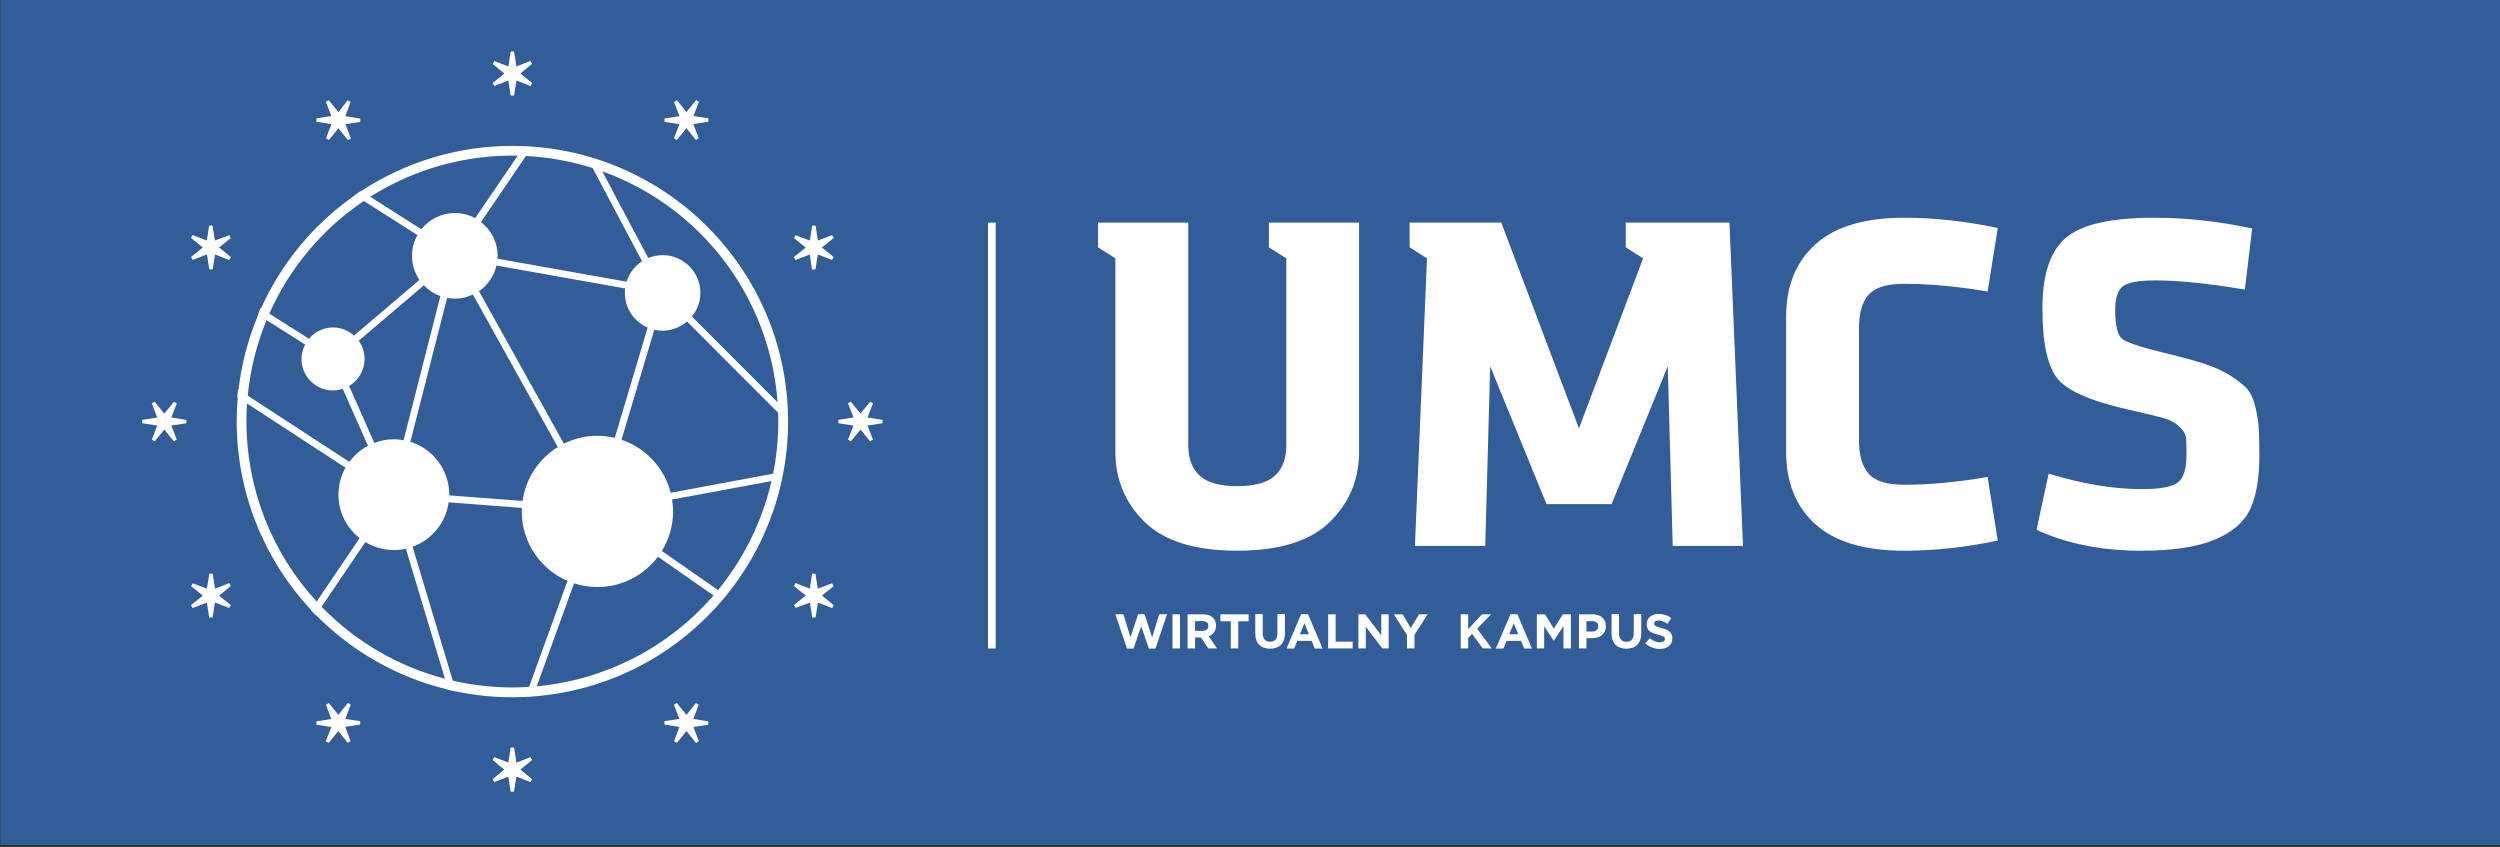 <?xml version="1.0" encoding="UTF-8" standalone="no"?>
<svg
   xmlns:dc="http://purl.org/dc/elements/1.1/"
   xmlns:cc="http://creativecommons.org/ns#"
   xmlns:rdf="http://www.w3.org/1999/02/22-rdf-syntax-ns#"
   xmlns:svg="http://www.w3.org/2000/svg"
   xmlns="http://www.w3.org/2000/svg"
   xmlns:sodipodi="http://sodipodi.sourceforge.net/DTD/sodipodi-0.dtd"
   xmlns:inkscape="http://www.inkscape.org/namespaces/inkscape"
   width="295"
   height="100"
   viewBox="0 0 78.052 26.458"
   version="1.1"
   id="svg24"
   inkscape:version="1.0.2 (e86c870879, 2021-01-15, custom)"
   sodipodi:docname="logo_na_WK_2024.svg">
  <rect x="0" y="0" width="78.052" height="26.458" fill="#333333" stroke="none"/>
  <defs
     id="defs18" />
  <sodipodi:namedview
     id="base"
     pagecolor="#ffffff"
     bordercolor="#666666"
     borderopacity="1.0"
     inkscape:pageopacity="0.0"
     inkscape:pageshadow="2"
     inkscape:zoom="1.979899"
     inkscape:cx="367.87493"
     inkscape:cy="291.8042"
     inkscape:document-units="mm"
     inkscape:current-layer="layer1"
     inkscape:document-rotation="0"
     showgrid="false"
     units="px"
     inkscape:window-width="2880"
     inkscape:window-height="1526"
     inkscape:window-x="-11"
     inkscape:window-y="-11"
     inkscape:window-maximized="1" />
  <g
     inkscape:label="Warstwa 1"
     inkscape:groupmode="layer"
     id="layer1">
    <g
       id="g878"
       transform="translate(-65.974,-135.271)">
      <g
         id="g873"
         transform="matrix(0.661,0,0,0.661,34.06,50.273)">
        <rect
           style="fill:#325d98;fill-opacity:1;stroke-width:0.672;stroke-linecap:round;stroke-linejoin:round"
           id="rect46"
           width="118.123"
           height="40"
           x="48.298"
           y="128.5" />
        <path
           d="m 72.562,131.019 -0.158,0.001 -0.11,0.709 -0.666,-0.258 -0.082,0.139 0.559,0.451 -0.554,0.45 0.077,0.139 0.664,-0.258 0.11,0.711 h 0.16 l 0.113,-0.711 0.663,0.259 0.079,-0.137 -0.556,-0.454 0.556,-0.455 -0.081,-0.137 -0.663,0.261 z m -8.753,2.302 -0.136,0.08 0.259,0.668 -0.704,0.112 -0.001,0.161 0.709,0.11 -0.256,0.668 0.137,0.081 0.448,-0.555 0.45,0.56 0.138,-0.077 -0.258,-0.675 0.704,-0.106 v -0.158 l -0.709,-0.113 0.254,-0.673 -0.138,-0.079 -0.444,0.559 z m 17.347,0.001 -0.45,0.559 -0.448,-0.555 -0.141,0.079 0.259,0.67 -0.706,0.111 -0.001,0.16 0.704,0.11 -0.259,0.671 0.136,0.079 0.455,-0.56 0.445,0.556 0.135,-0.079 -0.254,-0.671 0.709,-0.115 -0.001,-0.16 -0.705,-0.105 0.261,-0.675 z m -8.745,2.158 c -2.513,0.014 -4.968,0.755 -7.069,2.132 l -0.012,-0.006 c -0.101,0.065 -0.199,0.132 -0.297,0.201 l 0.012,0.006 c -1.935,1.348 -3.466,3.193 -4.434,5.341 l -0.021,-0.014 c -0.044,0.103 -0.089,0.204 -0.132,0.307 l 0.018,0.013 c -0.474,1.129 -0.786,2.319 -0.929,3.536 l -0.022,-0.015 c -0.015,0.122 -0.027,0.245 -0.039,0.369 l 0.026,0.015 c -0.034,0.378 -0.051,0.757 -0.051,1.136 0,3.303 1.256,6.484 3.512,8.896 l -0.01,0.017 c 0.076,0.082 0.154,0.163 0.233,0.242 l 0.01,-0.015 c 1.712,1.735 3.877,2.958 6.247,3.524 l 0.001,0.009 c 0.122,0.029 0.244,0.057 0.367,0.081 l -0.004,-0.006 c 0.877,0.184 1.768,0.275 2.663,0.275 0.208,0 0.414,-0.005 0.62,-0.014 0.007,-0.001 0.014,-0.001 0.019,-0.001 0.051,-0.002 0.103,-0.005 0.155,-0.009 0.063,-0.004 0.125,-0.009 0.187,-0.014 6.791,-0.512 12.041,-6.172 12.043,-12.983 -0.001,-7.192 -5.832,-13.021 -13.023,-13.021 -0.022,0 -0.047,0 -0.07,0 z m 0.017,0.462 c 0.019,0 0.036,0 0.053,0 0.086,0 0.17,0 0.254,0.001 l -2.012,2.952 c -0.285,-0.154 -0.611,-0.242 -0.958,-0.242 -0.642,0 -1.212,0.301 -1.583,0.766 l -2.414,-1.535 c 1.797,-1.136 3.854,-1.797 5.976,-1.923 0.057,-0.002 0.113,-0.005 0.17,-0.009 0.171,-0.007 0.343,-0.013 0.513,-0.013 z m 0.695,0.017 c 1.071,0.053 2.13,0.245 3.152,0.57 l 2.333,4.401 c -0.345,0.225 -0.608,0.563 -0.731,0.965 l -6.098,-1.086 c 0.004,-0.045 0.007,-0.087 0.007,-0.132 0,-0.652 -0.309,-1.229 -0.788,-1.598 z m 3.605,0.723 c 4.676,1.679 7.922,5.957 8.281,10.911 l -4.046,-4.053 c 0.245,-0.306 0.4,-0.69 0.4,-1.114 0,-0.986 -0.799,-1.784 -1.784,-1.784 -0.24,0 -0.47,0.048 -0.68,0.134 z m -11.262,1.401 2.532,1.61 c -0.162,0.292 -0.256,0.627 -0.256,0.984 0,0.421 0.129,0.81 0.35,1.135 l -3.09,2.63 c -0.264,-0.237 -0.609,-0.386 -0.991,-0.386 -0.458,0 -0.862,0.211 -1.136,0.535 l -1.873,-1.188 c 0.958,-2.158 2.505,-4.001 4.463,-5.32 z m 72.749,0.791 c -1.863,0 -3.258,0.419 -4.183,1.255 -0.926,0.829 -1.387,1.972 -1.387,3.423 v 6.374 c 0,1.451 0.462,2.596 1.387,3.43 0.808,0.724 1.979,1.135 3.507,1.226 0.218,0.014 0.443,0.021 0.676,0.021 1.437,0 2.912,-0.158 4.426,-0.483 l -0.48,-3.001 c -1.422,0.243 -2.733,0.367 -3.945,0.367 -0.809,0 -1.37,-0.174 -1.672,-0.519 -0.307,-0.341 -0.458,-0.874 -0.458,-1.591 v -5.274 c 0,-0.716 0.151,-1.25 0.458,-1.593 0.302,-0.341 0.864,-0.515 1.672,-0.515 0.908,0 1.875,0.069 2.9,0.206 0.341,0.044 0.69,0.098 1.046,0.16 l 0.48,-3.002 c -1.514,-0.321 -2.988,-0.484 -4.426,-0.484 z m 11.809,0 c -2.048,0 -3.44,0.321 -4.177,0.956 -0.728,0.635 -1.097,1.735 -1.097,3.313 0,1.663 0.247,2.788 0.744,3.368 0.496,0.581 1.662,1.068 3.497,1.466 0.673,0.156 1.164,0.273 1.471,0.357 0.304,0.084 0.549,0.213 0.74,0.39 0.19,0.175 0.299,0.343 0.324,0.501 0.021,0.161 0.029,0.441 0.029,0.839 0,0.656 -0.131,1.092 -0.399,1.307 -0.269,0.214 -0.838,0.321 -1.708,0.321 -1.36,0 -2.826,-0.245 -4.402,-0.734 l -0.574,2.661 c 1.259,0.574 2.673,0.896 4.247,0.968 0.223,0.01 0.452,0.016 0.683,0.016 1.493,0 2.663,-0.175 3.499,-0.527 0.829,-0.348 1.387,-0.836 1.67,-1.456 0.287,-0.618 0.426,-1.463 0.426,-2.534 0,-0.578 -0.01,-1.027 -0.036,-1.341 -0.02,-0.312 -0.079,-0.649 -0.173,-1.009 -0.089,-0.357 -0.223,-0.628 -0.398,-0.812 -0.179,-0.182 -0.436,-0.385 -0.769,-0.596 -0.338,-0.214 -0.737,-0.396 -1.204,-0.552 -0.468,-0.149 -1.054,-0.311 -1.754,-0.481 -1.207,-0.29 -1.923,-0.522 -2.142,-0.699 -0.22,-0.175 -0.334,-0.63 -0.334,-1.363 0,-0.565 0.125,-0.94 0.367,-1.124 0.247,-0.182 0.75,-0.275 1.513,-0.275 0.85,0 1.857,0.082 3.025,0.244 0.389,0.055 0.796,0.118 1.22,0.19 l 0.345,-2.887 c -1.562,-0.337 -3.105,-0.507 -4.633,-0.507 z m -55.077,0.23 v 20.114 h 0.366 v -20.114 z m 19.914,0 v 1.167 l 0.821,0.522 -0.57,13.582 h 3.322 l 0.232,-8.486 2.661,6.512 h 3.072 l 2.656,-6.512 0.233,8.486 h 3.32 l -0.64,-15.272 h -4.898 v 1.167 l 0.82,0.522 -3.03,8.034 -3.669,-9.723 z m -14.717,10e-4 v 1.165 l 0.82,0.522 v 9.133 c 0,1.313 0.464,2.422 1.386,3.323 0.925,0.903 2.383,1.353 4.369,1.353 1.988,0 3.444,-0.45 4.368,-1.353 0.923,-0.901 1.387,-2.01 1.387,-3.323 V 139.105 h -4.259 v 1.165 l 0.823,0.522 v 8.813 c 0,0.64 -0.181,1.125 -0.541,1.454 -0.314,0.287 -0.809,0.448 -1.478,0.484 -0.096,0.005 -0.196,0.009 -0.299,0.009 -0.826,0 -1.416,-0.165 -1.773,-0.493 -0.362,-0.33 -0.542,-0.814 -0.542,-1.454 v -10.501 z m -41.985,0.139 -0.105,0.706 -0.675,-0.261 -0.077,0.139 0.559,0.45 -0.554,0.448 0.079,0.141 0.67,-0.259 0.112,0.705 0.16,0.001 0.11,-0.704 0.671,0.259 0.079,-0.137 -0.56,-0.453 0.556,-0.445 -0.079,-0.138 -0.671,0.256 -0.115,-0.709 z m 28.484,0.001 -0.11,0.709 -0.668,-0.256 -0.082,0.138 0.556,0.447 -0.561,0.451 0.079,0.137 0.673,-0.258 0.108,0.706 0.158,-0.001 0.113,-0.709 0.673,0.256 0.077,-0.139 -0.558,-0.444 0.563,-0.454 -0.081,-0.135 -0.669,0.259 -0.11,-0.704 z m -14.91,1.887 6.077,1.083 c -0.009,0.069 -0.014,0.139 -0.014,0.21 0,0.734 0.443,1.365 1.076,1.637 l -1.552,5.209 c -0.265,-0.062 -0.537,-0.098 -0.821,-0.098 -0.568,0 -1.105,0.136 -1.583,0.373 l -4.012,-7.203 c 0.41,-0.28 0.711,-0.711 0.828,-1.21 z m -3.432,0.934 c 0.214,0.225 0.481,0.402 0.781,0.508 l -1.738,6.809 c -0.149,-0.028 -0.302,-0.045 -0.458,-0.045 -0.328,0 -0.639,0.064 -0.925,0.174 l -1.19,-2.692 c 0.434,-0.259 0.73,-0.732 0.73,-1.276 0,-0.321 -0.103,-0.616 -0.276,-0.86 z m 2.318,0.438 4.01,7.203 c -0.888,0.546 -1.514,1.468 -1.664,2.544 l -3.464,-0.263 c 0,-0.013 0.001,-0.022 0.001,-0.033 0,-1.174 -0.773,-2.167 -1.837,-2.498 l 1.734,-6.796 c 0.119,0.02 0.24,0.034 0.366,0.034 0.306,0 0.594,-0.07 0.853,-0.192 z m -9.748,1.205 1.823,1.154 c -0.106,0.206 -0.171,0.435 -0.171,0.682 0,0.822 0.666,1.49 1.49,1.49 0.16,0 0.312,-0.033 0.457,-0.079 l 1.19,2.69 c -0.347,0.184 -0.645,0.445 -0.877,0.759 l -4.8,-3.128 c 0.12,-1.226 0.419,-2.429 0.89,-3.568 z m 19.86,0.067 4.304,4.31 c 0.005,0.138 0.007,0.276 0.007,0.414 0,0.828 -0.083,1.653 -0.244,2.465 l -4.839,0.9 c -0.299,-1.178 -1.181,-2.12 -2.323,-2.504 l 1.55,-5.196 c 0.127,0.029 0.258,0.044 0.393,0.044 0.441,0 0.839,-0.167 1.152,-0.432 z m -25.145,3.789 -0.137,0.081 0.261,0.664 -0.712,0.112 v 0.158 l 0.711,0.11 -0.258,0.664 0.139,0.083 0.452,-0.558 0.45,0.555 0.138,-0.079 -0.258,-0.664 0.712,-0.108 v -0.16 l -0.712,-0.113 0.259,-0.664 -0.135,-0.077 -0.453,0.556 z m 32.886,0.001 -0.139,0.076 0.263,0.666 -0.714,0.112 -0.001,0.16 0.711,0.11 -0.258,0.664 0.136,0.079 0.457,-0.553 0.451,0.555 0.136,-0.081 -0.258,-0.664 0.711,-0.11 -0.001,-0.158 -0.711,-0.113 0.259,-0.663 -0.136,-0.079 -0.457,0.556 z m -28.522,0.084 4.651,3.03 c -0.211,0.378 -0.333,0.812 -0.333,1.275 0,0.834 0.392,1.574 0.999,2.053 l -2.029,2.995 c -2.134,-2.319 -3.317,-5.354 -3.317,-8.504 0,-0.057 0,-0.113 0.001,-0.172 0.001,-0.227 0.012,-0.451 0.027,-0.678 z m 24.772,3.663 c -0.434,1.888 -1.3,3.65 -2.527,5.148 l -2.654,-1.847 c 0.335,-0.544 0.532,-1.183 0.532,-1.87 0,-0.191 -0.021,-0.376 -0.05,-0.558 z m -15.249,1.004 3.461,0.263 c -0.004,0.055 -0.009,0.11 -0.009,0.165 0,1.471 0.891,2.735 2.161,3.282 l -1.815,5.007 c -0.265,0.017 -0.527,0.026 -0.791,0.026 -0.946,0 -1.89,-0.108 -2.814,-0.321 l -1.897,-6.324 c 0.9,-0.325 1.569,-1.125 1.703,-2.098 z m -3.935,1.878 c 0.395,0.237 0.853,0.376 1.346,0.376 0.196,0 0.386,-0.022 0.568,-0.063 l 1.846,6.142 c -2.216,-0.582 -4.232,-1.758 -5.828,-3.401 z m 13.818,0.692 2.627,1.828 c -2.124,2.455 -5.116,3.993 -8.35,4.292 l 1.763,-4.864 c 0.347,0.112 0.718,0.175 1.104,0.175 1.169,0 2.204,-0.563 2.857,-1.432 z m 7.283,0.795 -0.106,0.708 -0.675,-0.259 -0.08,0.138 0.561,0.45 -0.556,0.448 0.079,0.136 0.672,-0.25 0.115,0.705 0.156,-0.001 0.11,-0.704 0.671,0.259 0.077,-0.136 -0.56,-0.457 0.558,-0.443 -0.079,-0.135 -0.673,0.254 -0.112,-0.706 z m -28.468,0.005 -0.118,0.706 -0.668,-0.253 -0.077,0.136 0.554,0.448 -0.561,0.45 0.081,0.136 0.673,-0.256 0.106,0.704 h 0.158 l 0.115,-0.711 0.668,0.258 0.082,-0.136 -0.559,-0.444 0.561,-0.455 -0.077,-0.137 -0.671,0.261 -0.11,-0.706 z m 68.455,1.899 c -0.33,0 -0.565,0.192 -0.565,0.484 v 0.005 c 0,0.319 0.211,0.41 0.534,0.491 0.269,0.07 0.324,0.115 0.324,0.206 v 0.004 c 0,0.094 -0.087,0.152 -0.232,0.152 -0.184,0 -0.337,-0.076 -0.481,-0.196 l -0.21,0.251 c 0.194,0.172 0.439,0.258 0.683,0.258 0.347,0 0.591,-0.18 0.591,-0.5 v -0.005 c 0,-0.28 -0.184,-0.397 -0.51,-0.483 -0.278,-0.07 -0.347,-0.105 -0.347,-0.211 v -0.004 c 0,-0.079 0.07,-0.142 0.206,-0.142 0.067,0 0.136,0.015 0.206,0.043 0.069,0.028 0.139,0.067 0.211,0.117 l 0.185,-0.268 c -0.163,-0.13 -0.364,-0.202 -0.597,-0.202 z m -19.055,0.01 v 0.918 c 0,0.474 0.264,0.714 0.697,0.714 0.431,0 0.705,-0.239 0.705,-0.725 v -0.908 h -0.356 v 0.92 c 0,0.256 -0.13,0.388 -0.347,0.388 -0.216,0 -0.347,-0.136 -0.347,-0.399 v -0.91 z m 16.829,0 v 0.918 c 0,0.414 0.203,0.65 0.542,0.702 0.048,0.009 0.1,0.013 0.155,0.013 0.432,0 0.705,-0.237 0.705,-0.725 v -0.908 h -0.354 v 0.922 c 0,0.254 -0.132,0.386 -0.347,0.386 -0.216,0 -0.348,-0.136 -0.348,-0.399 v -0.91 z m -22.362,0.005 -0.361,1.092 -0.333,-1.089 h -0.38 l 0.549,1.621 h 0.308 l 0.362,-1.053 0.364,1.053 h 0.309 l 0.549,-1.621 h -0.371 l -0.333,1.089 -0.361,-1.092 z m 7.699,0 -0.69,1.622 h 0.36 l 0.148,-0.362 h 0.682 l 0.146,0.362 h 0.369 l -0.688,-1.622 z m 9.888,0 -0.69,1.622 h 0.36 l 0.148,-0.362 h 0.682 l 0.146,0.362 h 0.369 l -0.688,-1.622 z m -15.962,0.006 v 1.608 h 0.354 v -1.608 z m 0.711,0 v 1.608 h 0.354 v -0.515 h 0.278 l 0.345,0.515 h 0.414 l -0.393,-0.573 c 0.204,-0.077 0.345,-0.239 0.345,-0.5 v -0.005 c 0,-0.331 -0.227,-0.53 -0.608,-0.53 z m 1.55,0 v 0.326 h 0.491 v 1.282 h 0.353 v -1.282 h 0.49 v -0.326 z m 5.09,0 v 1.608 h 1.157 v -0.319 h -0.803 v -1.289 z m 1.428,0 v 1.608 h 0.35 v -1.023 l 0.778,1.023 h 0.302 v -1.608 h -0.35 v 0.991 l -0.754,-0.991 z m 1.677,0 0.618,0.975 v 0.633 h 0.354 v -0.64 l 0.618,-0.968 h -0.402 l -0.392,0.647 -0.383,-0.647 z m 3.157,0 v 1.608 h 0.352 v -0.491 l 0.187,-0.194 0.498,0.685 h 0.426 l -0.685,-0.927 0.654,-0.682 h -0.427 l -0.653,0.704 v -0.704 z m 3.594,0 v 1.608 h 0.347 v -1.044 l 0.448,0.68 h 0.009 l 0.454,-0.685 v 1.049 h 0.352 v -1.608 h -0.381 l -0.424,0.68 -0.422,-0.68 z m 1.99,0 v 1.608 h 0.353 v -0.482 h 0.27 c 0.089,0 0.173,-0.013 0.254,-0.036 0.077,-0.022 0.148,-0.058 0.206,-0.106 0.058,-0.048 0.105,-0.107 0.139,-0.177 0.034,-0.07 0.051,-0.152 0.051,-0.245 v -0.005 c 0,-0.083 -0.015,-0.158 -0.043,-0.227 -0.029,-0.069 -0.069,-0.127 -0.122,-0.175 -0.053,-0.05 -0.118,-0.087 -0.194,-0.115 -0.076,-0.025 -0.162,-0.04 -0.258,-0.04 z m 0.353,0.32 h 0.273 c 0.09,0 0.16,0.021 0.211,0.061 0.051,0.041 0.077,0.103 0.077,0.182 v 0.005 c 0,0.069 -0.026,0.127 -0.074,0.174 -0.05,0.046 -0.119,0.07 -0.208,0.07 h -0.28 z m -18.487,0.001 h 0.352 c 0.173,0 0.278,0.077 0.278,0.228 v 0.005 c 0,0.136 -0.099,0.227 -0.269,0.227 h -0.36 z m 5.169,0.098 0.213,0.522 h -0.428 z m 9.886,0 0.214,0.522 h -0.428 z m -55.068,3.768 -0.45,0.561 -0.448,-0.556 -0.136,0.079 0.251,0.671 -0.706,0.113 0.001,0.158 0.704,0.11 -0.261,0.671 0.138,0.077 0.455,-0.558 0.444,0.556 0.136,-0.079 -0.254,-0.673 0.705,-0.112 0.005,-0.158 -0.707,-0.105 0.259,-0.676 z m 15.536,0 -0.138,0.079 0.261,0.672 -0.706,0.108 -0.001,0.158 0.708,0.119 -0.254,0.668 0.137,0.077 0.448,-0.555 0.45,0.562 0.136,-0.081 -0.256,-0.673 0.704,-0.106 v -0.158 l -0.711,-0.115 0.258,-0.668 -0.136,-0.083 -0.444,0.56 z m -7.847,2.103 -0.11,0.711 -0.666,-0.258 -0.077,0.136 0.551,0.457 -0.553,0.451 0.079,0.136 0.664,-0.258 0.11,0.711 h 0.158 l 0.115,-0.712 0.663,0.259 0.079,-0.134 -0.556,-0.457 0.555,-0.45 -0.074,-0.139 -0.666,0.263 -0.112,-0.714 z"
           style="fill:#ffffff;fill-opacity:1;fill-rule:nonzero;stroke:none;stroke-width:0.439"
           id="path14" />
      </g>
    </g>
  </g>
</svg>
